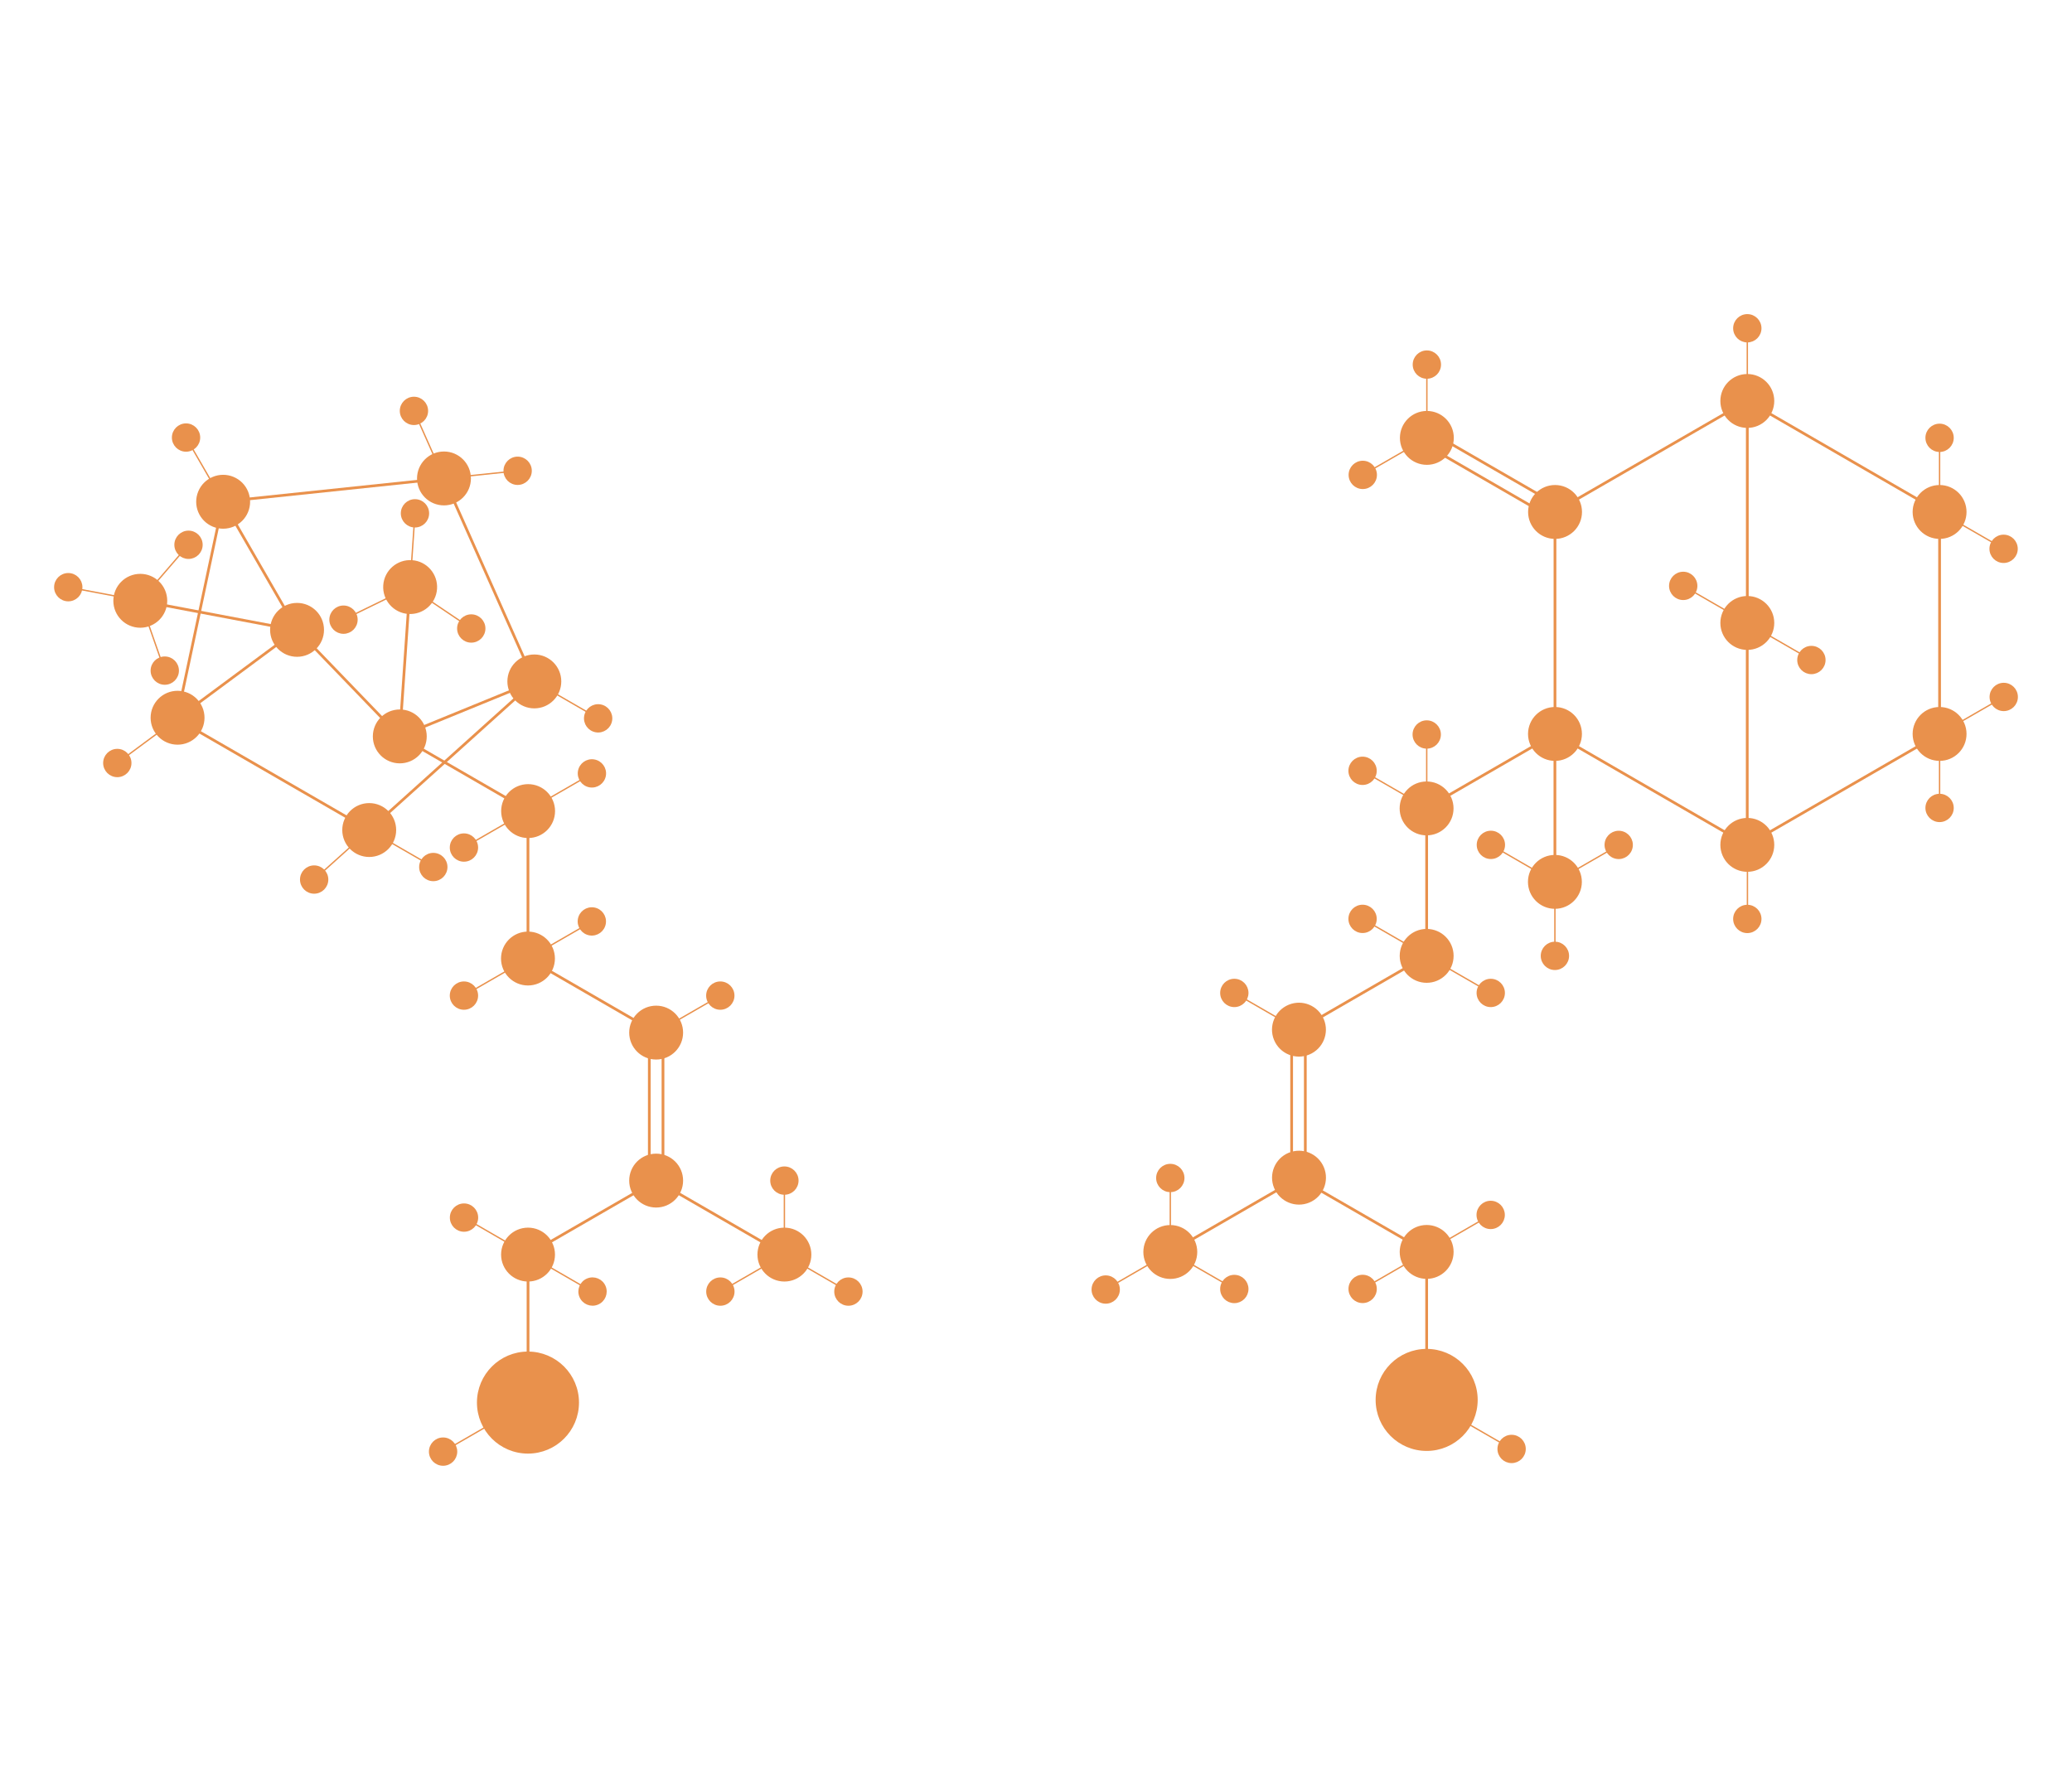 <?xml version="1.0" encoding="utf-8"?>
<!-- Generator: Adobe Illustrator 26.0.1, SVG Export Plug-In . SVG Version: 6.00 Build 0)  -->
<svg version="1.1" id="Layer_3" xmlns="http://www.w3.org/2000/svg" xmlns:xlink="http://www.w3.org/1999/xlink" x="0px" y="0px"
	 viewBox="0 0 3029.3 2602.7" style="enable-background:new 0 0 3029.3 2602.7;" xml:space="preserve">
<style type="text/css">
	.st0{fill:none;stroke:#E9914C;stroke-width:4;stroke-miterlimit:10;}
	.st1{fill:#E9914C;stroke:#E9914C;stroke-width:4;stroke-miterlimit:10;}
	.st2{fill:none;stroke:#E9914C;stroke-width:2;stroke-miterlimit:10;}
	.st3{fill:#E9914C;stroke:#E9914C;stroke-width:4;stroke-miterlimit:10;}
	.st4{fill:#E9914C;stroke:#E9914C;stroke-width:4;stroke-miterlimit:10;}
	.st5{fill:#E9914C;stroke:#E9914C;stroke-width:4;stroke-miterlimit:10.001;}
</style>
<g>
	<line class="st0" x1="2085.9" y1="1181.3" x2="2273.3" y2="1073"/>
	<circle class="st1" cx="2085.8" cy="1397.7" r="37.4"/>
	
		<ellipse transform="matrix(0.924 -0.383 0.383 0.924 -431.822 841.144)" class="st1" cx="1898.4" cy="1506" rx="37.4" ry="37.4"/>
	<line class="st0" x1="1898.4" y1="1506" x2="2085.8" y2="1397.7"/>
	<line class="st0" x1="2085.8" y1="1397.7" x2="2085.8" y2="1181.3"/>
	<g>
		<line class="st0" x1="1908.4" y1="1723.3" x2="1908.4" y2="1506.9"/>
		<line class="st0" x1="1888.4" y1="1723.3" x2="1888.4" y2="1506.9"/>
	</g>
	<line class="st2" x1="1898.4" y1="1506" x2="1804.6" y2="1451.9"/>
	<circle class="st1" cx="1804.6" cy="1451.9" r="18.7"/>
	<circle class="st1" cx="2085.7" cy="1182.1" r="37.4"/>
	<line class="st2" x1="2085.9" y1="1181.2" x2="1992.1" y2="1127.1"/>
	<circle class="st1" cx="1992.1" cy="1127.1" r="18.7"/>
	<line class="st2" x1="2179.7" y1="1451.9" x2="2085.9" y2="1397.8"/>
	<circle class="st1" cx="2179.5" cy="1451.9" r="18.7"/>
	<line class="st2" x1="2085.9" y1="1397.7" x2="1992.1" y2="1343.6"/>
	<circle class="st1" cx="1992.1" cy="1343.6" r="18.7"/>
	
		<ellipse transform="matrix(0.924 -0.383 0.383 0.924 -514.635 857.617)" class="st1" cx="1898.4" cy="1722.4" rx="37.4" ry="37.4"/>
	<line class="st0" x1="2085.8" y1="1830.6" x2="1898.4" y2="1722.4"/>
	<circle class="st1" cx="2085.8" cy="1830.6" r="37.4"/>
	<line class="st0" x1="2085.8" y1="2047" x2="2085.8" y2="1830.6"/>
	<line class="st0" x1="1711" y1="1830.7" x2="1898.4" y2="1722.4"/>
	<circle class="st1" cx="1711" cy="1830.7" r="37.4"/>
	<line class="st2" x1="1617.4" y1="1884.8" x2="1711" y2="1830.7"/>
	<line class="st2" x1="1711" y1="1830.7" x2="1711" y2="1722.5"/>
	<line class="st2" x1="1804.8" y1="1884.8" x2="1711" y2="1830.7"/>
	<circle class="st1" cx="1804.6" cy="1884.8" r="18.7"/>
	
		<ellipse transform="matrix(3.327789e-02 -0.999 0.999 3.327789e-02 -320.164 3438.66)" class="st1" cx="1617.4" cy="1884.8" rx="18.7" ry="18.7"/>
	<circle class="st1" cx="1711" cy="1722.5" r="18.7"/>
	<ellipse class="st3" cx="2085.8" cy="2047" rx="72.6" ry="72.6"/>
	<line class="st2" x1="2085.8" y1="2047" x2="2210" y2="2118.7"/>
	<circle class="st1" cx="2210" cy="2118.7" r="18.7"/>
	<line class="st2" x1="1992.2" y1="1884.7" x2="2085.8" y2="1830.6"/>
	<circle class="st1" cx="1992.2" cy="1884.7" r="18.7"/>
	<line class="st2" x1="2085.8" y1="1830.6" x2="2179.4" y2="1776.5"/>
	<circle class="st1" cx="2179.4" cy="1776.5" r="18.7"/>
	<line class="st0" x1="2554.6" y1="586.1" x2="2273.5" y2="748.4"/>
	<line class="st0" x1="2273.4" y1="748.4" x2="2273.4" y2="1073"/>
	<line class="st0" x1="2273.4" y1="1073" x2="2554.6" y2="1235.5"/>
	<line class="st0" x1="2835.7" y1="1073.2" x2="2554.6" y2="1235.5"/>
	<line class="st0" x1="2835.7" y1="748.6" x2="2835.7" y2="1073.2"/>
	<line class="st0" x1="2554.6" y1="586.1" x2="2835.7" y2="748.6"/>
	<g>
		<line class="st0" x1="2081.1" y1="648.8" x2="2268.5" y2="757.1"/>
		<line class="st0" x1="2091.1" y1="631.5" x2="2278.5" y2="739.7"/>
	</g>
	<line class="st0" x1="2554.6" y1="586.3" x2="2554.6" y2="910.9"/>
	<line class="st0" x1="2554.5" y1="910.9" x2="2554.5" y2="1235.5"/>
	<circle class="st1" cx="2554.6" cy="910.9" r="37.4"/>
	<circle class="st1" cx="2273.4" cy="1073.2" r="37.4"/>
	<circle class="st1" cx="2554.6" cy="1235.4" r="37.4"/>
	<circle class="st1" cx="2835.7" cy="1073.2" r="37.4"/>
	<circle class="st1" cx="2835.7" cy="748.6" r="37.4"/>
	<circle class="st1" cx="2554.6" cy="586.3" r="37.4"/>
	<circle class="st1" cx="2273.5" cy="748.6" r="37.4"/>
	<circle class="st1" cx="2086.1" cy="640.3" r="37.4"/>
	<line class="st2" x1="2086.1" y1="532.1" x2="2086.1" y2="640.3"/>
	<line class="st2" x1="2086.1" y1="640.3" x2="1992.3" y2="694.4"/>
	<circle class="st1" cx="1992.4" cy="694.4" r="18.7"/>
	<circle class="st1" cx="2086.1" cy="533.1" r="18.7"/>
	<line class="st2" x1="2554.8" y1="1235.5" x2="2554.8" y2="1343.7"/>
	<circle class="st1" cx="2554.6" cy="1343.7" r="18.7"/>
	<line class="st2" x1="2554.6" y1="480" x2="2554.6" y2="588.2"/>
	<circle class="st1" cx="2554.6" cy="480" r="18.7"/>
	<line class="st2" x1="2929.5" y1="1019.1" x2="2835.7" y2="1073.2"/>
	<circle class="st1" cx="2929.5" cy="1019.1" r="18.7"/>
	<line class="st2" x1="2835.7" y1="1073.2" x2="2835.7" y2="1181.4"/>
	<circle class="st1" cx="2835.7" cy="1181.4" r="18.7"/>
	<line class="st2" x1="2835.7" y1="640.2" x2="2835.7" y2="748.4"/>
	<circle class="st1" cx="2835.7" cy="640.2" r="18.7"/>
	<line class="st2" x1="2929.5" y1="802.5" x2="2835.7" y2="748.4"/>
	<circle class="st1" cx="2929.3" cy="802.5" r="18.7"/>
	<line class="st2" x1="2648.5" y1="965.1" x2="2554.7" y2="911"/>
	<circle class="st1" cx="2648.3" cy="965.1" r="18.7"/>
	<line class="st2" x1="2554.7" y1="910.8" x2="2460.9" y2="856.7"/>
	<circle class="st1" cx="2460.9" cy="856.7" r="18.7"/>
	<line class="st0" x1="2273.3" y1="1289.4" x2="2273.3" y2="1073"/>
	<circle class="st1" cx="2273.3" cy="1289.5" r="37.4"/>
	<line class="st2" x1="2179.7" y1="1235.4" x2="2273.3" y2="1289.5"/>
	<line class="st2" x1="2273.3" y1="1289.5" x2="2273.3" y2="1397.7"/>
	<line class="st2" x1="2367.1" y1="1235.4" x2="2273.3" y2="1289.5"/>
	<circle class="st1" cx="2179.7" cy="1235.4" r="18.7"/>
	
		<ellipse transform="matrix(0.16 -0.987 0.987 0.16 768.495 3374.119)" class="st1" cx="2367.1" cy="1235.4" rx="18.7" ry="18.7"/>
	<circle class="st1" cx="2273.3" cy="1397.7" r="18.7"/>
	<line class="st2" x1="2085.9" y1="1073" x2="2085.9" y2="1181.2"/>
	<circle class="st1" cx="2085.9" cy="1074" r="18.7"/>
</g>
<g>
	<line class="st0" x1="258.5" y1="1051.2" x2="539.8" y2="1213.7"/>
	<line class="st0" x1="258.5" y1="1051.2" x2="326.1" y2="733.5"/>
	<line class="st0" x1="649.1" y1="699.6" x2="326.1" y2="733.5"/>
	<line class="st0" x1="649.1" y1="699.6" x2="781.2" y2="996.4"/>
	<line class="st0" x1="539.8" y1="1213.7" x2="781.2" y2="996.4"/>
	<line class="st0" x1="432.4" y1="922.4" x2="258.5" y2="1051.2"/>
	<line class="st0" x1="326.1" y1="733.5" x2="434.3" y2="921"/>
	<line class="st0" x1="434.3" y1="921" x2="584.5" y2="1076.8"/>
	<line class="st0" x1="781.2" y1="996.4" x2="580.9" y2="1078.3"/>
	<line class="st0" x1="584.5" y1="1076.8" x2="771.9" y2="1185.1"/>
	<line class="st0" x1="205.1" y1="878.5" x2="417.7" y2="918.7"/>
	<ellipse class="st4" cx="205.1" cy="878.5" rx="37.4" ry="37.4"/>
	<line class="st2" x1="205.1" y1="878.5" x2="275.6" y2="796.6"/>
	<line class="st2" x1="98.8" y1="858.4" x2="205.1" y2="878.5"/>
	<line class="st2" x1="205.1" y1="878.5" x2="240.8" y2="980.7"/>
	<circle class="st1" cx="240.9" cy="980.6" r="18.7"/>
	<circle class="st1" cx="275.6" cy="796.6" r="18.7"/>
	<circle class="st1" cx="99.8" cy="858.6" r="18.7"/>
	<line class="st0" x1="599.3" y1="858.6" x2="584.5" y2="1074.5"/>
	
		<ellipse transform="matrix(6.849804e-02 -0.998 0.998 6.849804e-02 -298.296 1397.709)" class="st5" cx="599.3" cy="858.6" rx="37.4" ry="37.4"/>
	<line class="st2" x1="599.3" y1="858.6" x2="689" y2="919"/>
	<line class="st2" x1="606.7" y1="750.6" x2="599.3" y2="858.6"/>
	<line class="st2" x1="599.3" y1="858.6" x2="502" y2="906.1"/>
	<circle class="st1" cx="502.2" cy="906.1" r="18.7"/>
	<circle class="st1" cx="689" cy="919" r="18.7"/>
	<circle class="st1" cx="606.7" cy="750.6" r="18.7"/>
	<circle class="st1" cx="771.9" cy="1401.6" r="37.4"/>
	<circle class="st1" cx="959.3" cy="1509.9" r="37.4"/>
	<line class="st0" x1="771.9" y1="1401.6" x2="959.3" y2="1509.9"/>
	<line class="st0" x1="771.9" y1="1185.2" x2="771.9" y2="1401.6"/>
	<g>
		<line class="st0" x1="949.3" y1="1510.8" x2="949.3" y2="1727.2"/>
		<line class="st0" x1="969.3" y1="1510.8" x2="969.3" y2="1727.2"/>
	</g>
	<line class="st2" x1="1053.1" y1="1455.8" x2="959.3" y2="1509.9"/>
	<circle class="st1" cx="1053.1" cy="1455.8" r="18.7"/>
	<circle class="st1" cx="259.6" cy="1049.5" r="37.4"/>
	
		<ellipse transform="matrix(0.383 -0.924 0.924 0.383 -476.4 754.078)" class="st1" cx="326.1" cy="733.5" rx="37.4" ry="37.4"/>
	<circle class="st1" cx="649.1" cy="699.6" r="37.4"/>
	<circle class="st1" cx="781.2" cy="996.4" r="37.4"/>
	<circle class="st1" cx="584.5" cy="1076.8" r="37.4"/>
	<circle class="st1" cx="539.8" cy="1213.7" r="37.4"/>
	<circle class="st1" cx="434.3" cy="921" r="37.4"/>
	<line class="st2" x1="326.1" y1="733.5" x2="272" y2="639.8"/>
	<circle class="st1" cx="272" cy="639.8" r="18.7"/>
	<line class="st2" x1="171.5" y1="1115.7" x2="258.5" y2="1051.2"/>
	<circle class="st1" cx="171.5" cy="1115.7" r="18.7"/>
	<line class="st2" x1="633.5" y1="1267.8" x2="539.8" y2="1213.7"/>
	<line class="st2" x1="539.8" y1="1213.7" x2="459.3" y2="1286.1"/>
	<circle class="st1" cx="459.3" cy="1286.1" r="18.7"/>
	<circle class="st1" cx="633.5" cy="1267.8" r="18.7"/>
	<line class="st2" x1="781.2" y1="996.4" x2="874.8" y2="1050.5"/>
	
		<ellipse transform="matrix(0.16 -0.987 0.987 0.16 -302.311 1745.738)" class="st1" cx="874.8" cy="1050.5" rx="18.7" ry="18.7"/>
	<line class="st2" x1="649.1" y1="699.6" x2="756.8" y2="688.4"/>
	<line class="st2" x1="605.2" y1="600.8" x2="649.1" y2="699.6"/>
	<circle class="st1" cx="605.2" cy="600.8" r="18.7"/>
	<circle class="st1" cx="756.8" cy="688.4" r="18.7"/>
	<circle class="st1" cx="772.1" cy="1186" r="37.4"/>
	<line class="st2" x1="771.9" y1="1185.2" x2="678.1" y2="1239.3"/>
	<circle class="st1" cx="678.3" cy="1239.3" r="18.7"/>
	<line class="st2" x1="865.7" y1="1131" x2="771.9" y2="1185.1"/>
	
		<ellipse transform="matrix(0.16 -0.987 0.987 0.16 -389.414 1804.361)" class="st1" cx="865.7" cy="1131" rx="18.7" ry="18.7"/>
	<line class="st2" x1="771.9" y1="1401.7" x2="678.1" y2="1455.8"/>
	<circle class="st1" cx="678.3" cy="1455.8" r="18.7"/>
	<line class="st2" x1="865.6" y1="1347.5" x2="771.8" y2="1401.6"/>
	
		<ellipse transform="matrix(0.16 -0.987 0.987 0.16 -603.202 1986.082)" class="st1" cx="865.6" cy="1347.5" rx="18.7" ry="18.7"/>
	<circle class="st1" cx="959.3" cy="1726.3" r="37.4"/>
	<line class="st0" x1="959.4" y1="1726.3" x2="772" y2="1834.5"/>
	<circle class="st1" cx="772" cy="1834.5" r="37.4"/>
	<line class="st0" x1="772" y1="1834.5" x2="772" y2="2050.9"/>
	<line class="st0" x1="959.4" y1="1726.3" x2="1146.8" y2="1834.6"/>
	<circle class="st1" cx="1146.8" cy="1834.5" r="37.4"/>
	<line class="st2" x1="1146.8" y1="1834.5" x2="1240.4" y2="1888.6"/>
	<line class="st2" x1="1146.8" y1="1726.3" x2="1146.8" y2="1834.5"/>
	<line class="st2" x1="1146.8" y1="1834.5" x2="1053" y2="1888.6"/>
	<circle class="st1" cx="1053.2" cy="1888.6" r="18.7"/>
	<circle class="st1" cx="1240.4" cy="1888.6" r="18.7"/>
	<circle class="st1" cx="1146.8" cy="1726.3" r="18.7"/>
	<ellipse class="st3" cx="771.9" cy="2050.9" rx="72.6" ry="72.6"/>
	<line class="st2" x1="647.8" y1="2122.6" x2="772" y2="2050.9"/>
	<circle class="st1" cx="647.8" cy="2122.6" r="18.7"/>
	<line class="st2" x1="772" y1="1834.5" x2="865.6" y2="1888.6"/>
	
		<ellipse transform="matrix(0.924 -0.383 0.383 0.924 -656.86 475.007)" class="st1" cx="865.6" cy="1888.6" rx="18.7" ry="18.7"/>
	<line class="st2" x1="678.4" y1="1780.4" x2="772" y2="1834.5"/>
	<circle class="st1" cx="678.4" cy="1780.4" r="18.7"/>
</g>
</svg>

